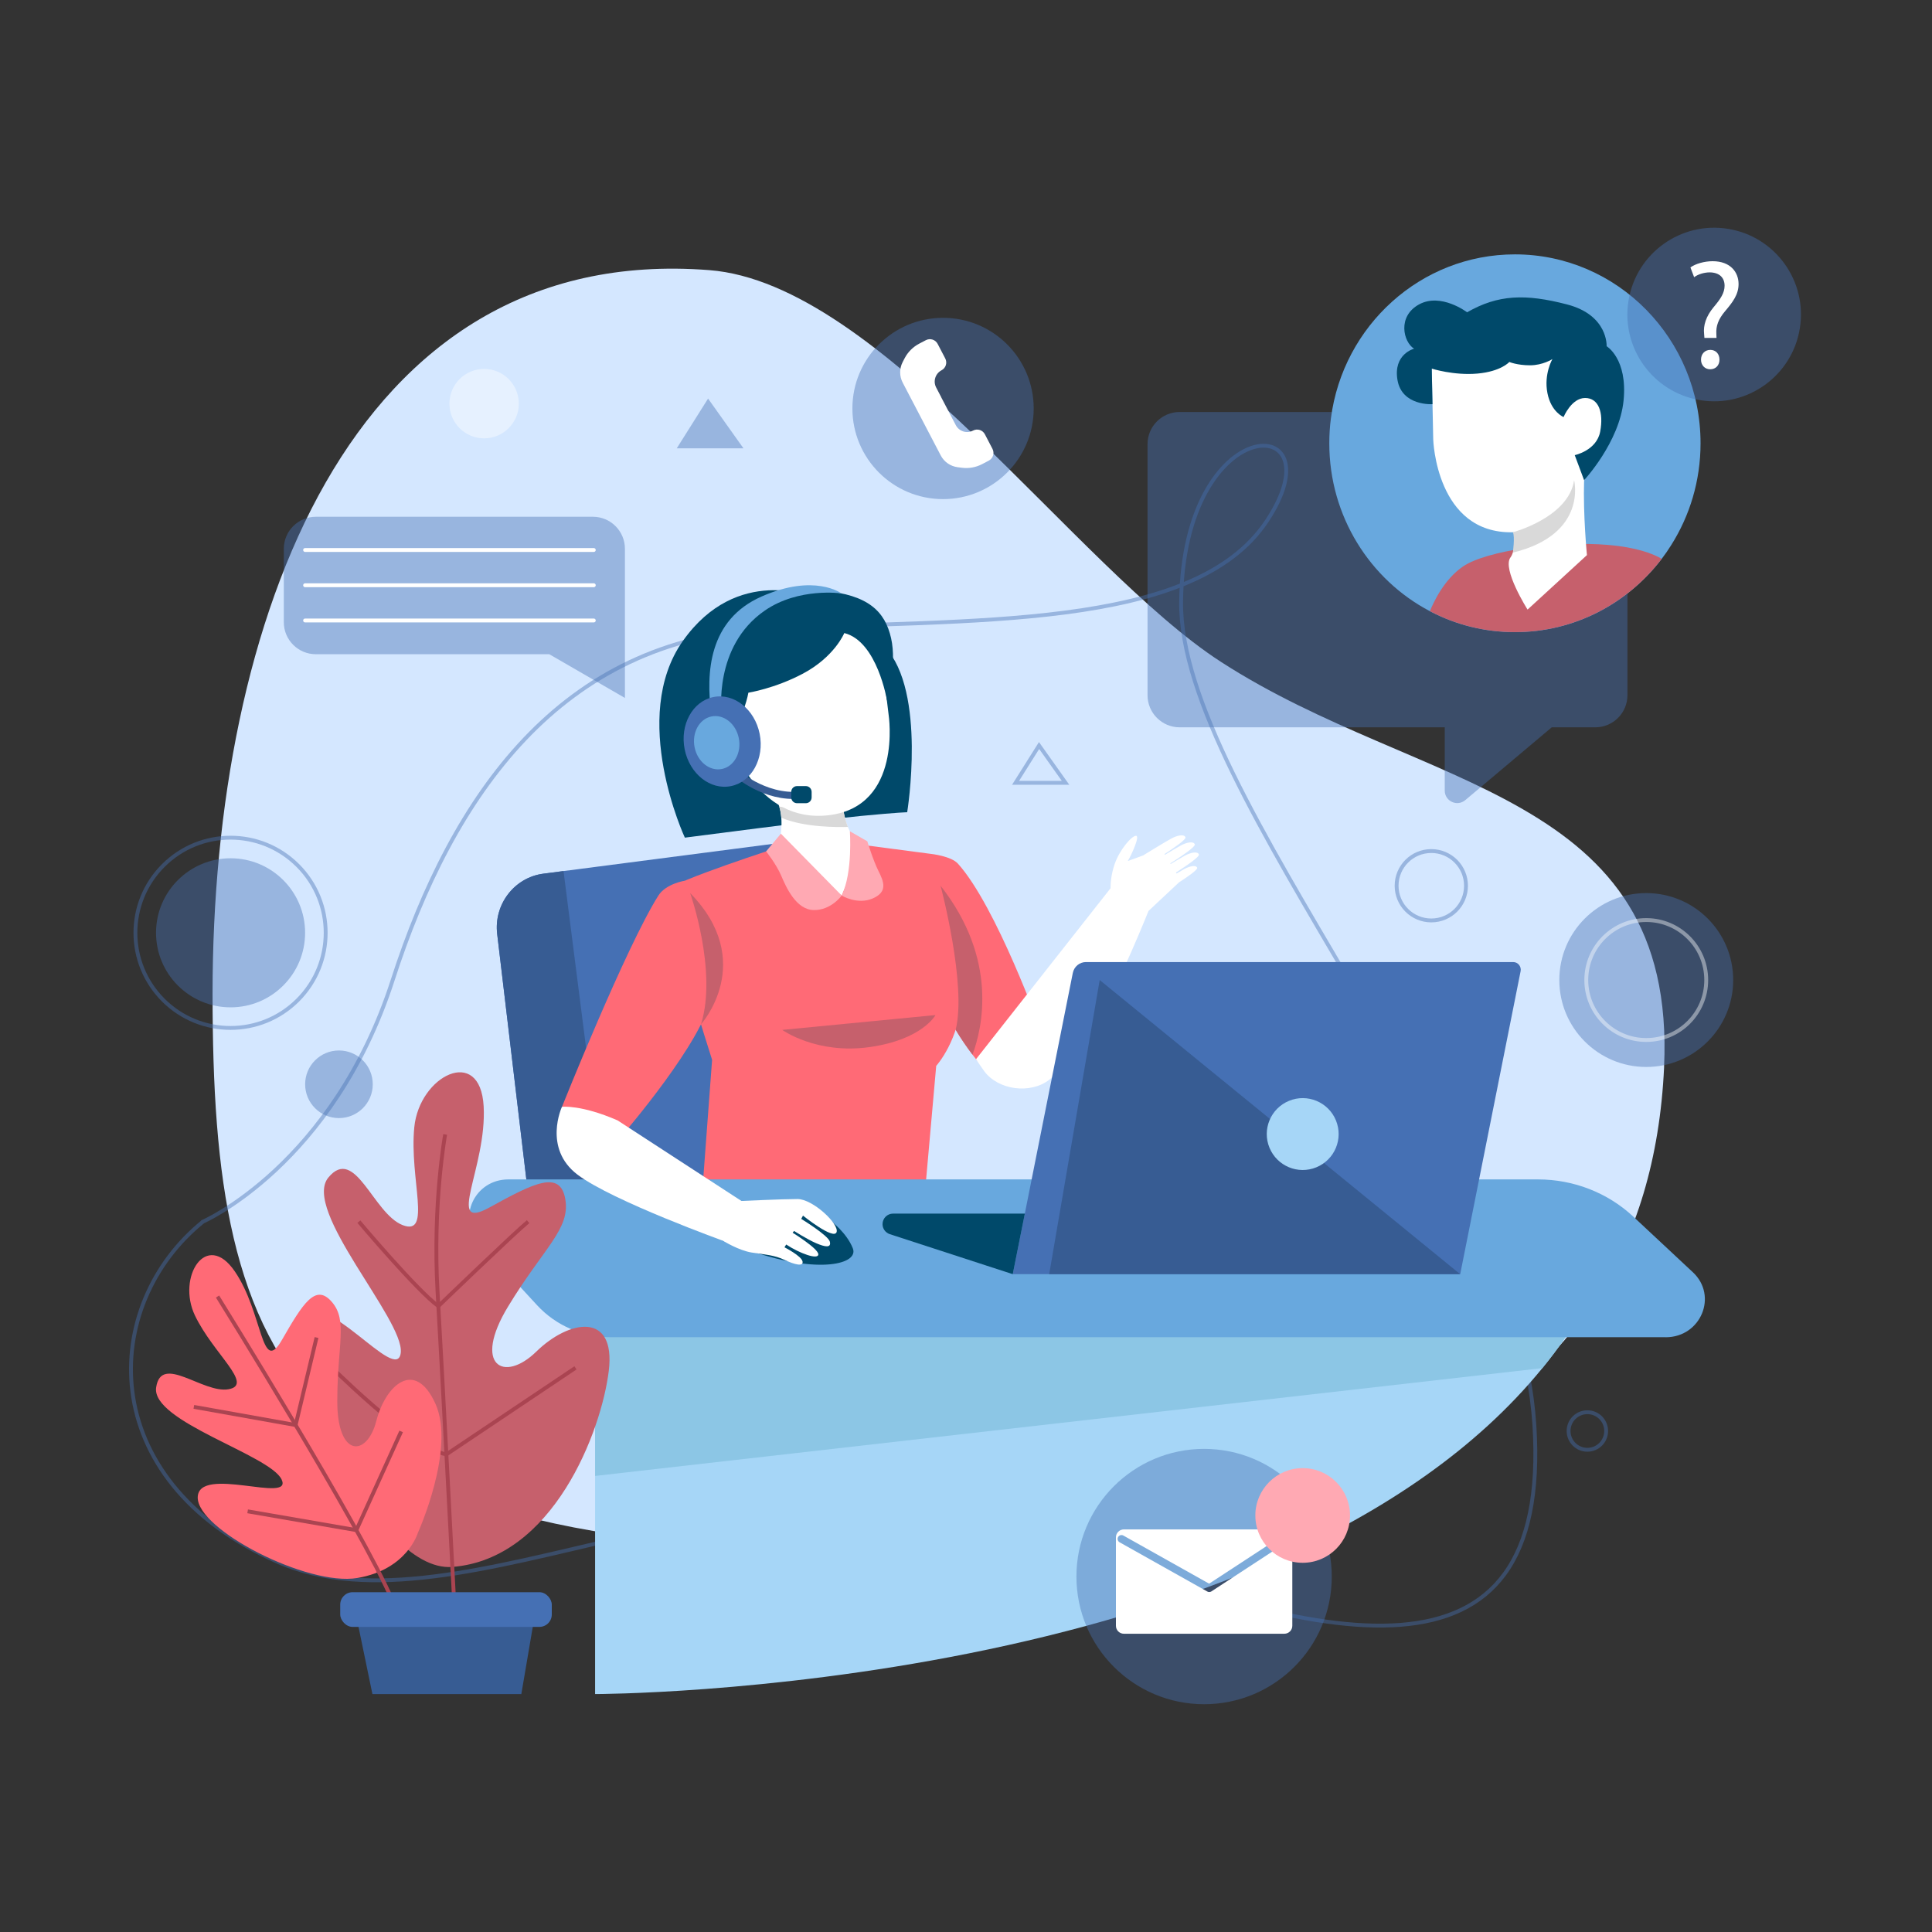 <svg xmlns="http://www.w3.org/2000/svg" id="OBJECT" viewBox="0 0 500 500"><rect x="0" y="0" width="500" height="500" fill="#333333" stroke="none"/><defs><style>      .cls-1 {        fill: #a6d6f7;      }      .cls-1, .cls-2, .cls-3, .cls-4, .cls-5, .cls-6, .cls-7, .cls-8, .cls-9, .cls-10, .cls-11, .cls-12, .cls-13, .cls-14 {        stroke-width: 0px;      }      .cls-2 {        fill: #00496a;      }      .cls-3, .cls-7 {        fill: #4570b4;      }      .cls-4 {        fill: #8cc6e5;      }      .cls-15, .cls-7, .cls-16, .cls-13 {        opacity: .42;      }      .cls-15, .cls-17, .cls-18, .cls-16 {        fill: none;      }      .cls-15, .cls-17, .cls-16 {        stroke-miterlimit: 10;      }      .cls-15, .cls-18 {        stroke: #fff;      }      .cls-5 {        fill: #ff6a76;      }      .cls-6 {        fill: #c6606c;      }      .cls-17 {        stroke: #aa4451;      }      .cls-18 {        stroke-linecap: round;        stroke-linejoin: round;      }      .cls-16 {        stroke: #4570b4;      }      .cls-8 {        fill: #375c93;      }      .cls-9, .cls-13 {        fill: #fff;      }      .cls-10 {        fill: #68a8de;      }      .cls-11 {        fill: #d9d9d9;      }      .cls-12 {        fill: #ffa9b3;      }      .cls-14 {        fill: #d4e7ff;      }    </style></defs><g><path class="cls-14" d="M430.67,276.13c-4.42,95.58-89.45,122.79-195.36,124.83-161.5,3.12-180.3-48.19-180.3-143.87S90.22,62.62,183.57,69.91c44.35,3.46,94.69,76.97,132.38,101.36,52.06,33.69,118.04,33.06,114.71,104.86Z"></path><path class="cls-16" d="M52.53,316.16s33.64-14.68,49.1-62.53c15.47-47.86,43.5-88.16,96.63-90.86,53.12-2.71,110.58.62,129.57-27.9,18.98-28.52-21.59-29.17-22.16,20.87-.57,50.04,86.86,141.81,91.43,213.07,4.57,71.26-54.46,57.12-127.8,28.47-73.34-28.64-149.9,28.04-197.62,6.84-47.72-21.2-45.65-66.55-19.15-87.95Z"></path><circle class="cls-7" cx="59.67" cy="241.41" r="19.29"></circle><circle class="cls-16" cx="59.67" cy="241.41" r="24.62" transform="translate(-153.23 112.9) rotate(-45)"></circle><circle class="cls-7" cx="426.05" cy="253.63" r="22.5"></circle><polygon class="cls-16" points="268.91 192.94 262.83 202.59 275.76 202.59 268.91 192.94"></polygon><polygon class="cls-7" points="183.25 103.15 175.14 116.03 192.41 116.03 183.25 103.15"></polygon><g><circle class="cls-7" cx="244.06" cy="105.71" r="23.46"></circle><path class="cls-9" d="M243.6,102.81l-1.32-2.52c-.85-1.62-.22-3.62,1.4-4.47h0c1.1-.58,1.53-1.94.95-3.05l-1.97-3.78c-.58-1.1-1.94-1.53-3.05-.95l-1.72.9c-1.62.85-2.94,2.17-3.78,3.79l-.5.97c-.87,1.67-.86,3.66.01,5.33l3.69,7.06,2.46,4.71,3.69,7.06c.87,1.67,2.5,2.81,4.37,3.05l1.08.14c1.81.24,3.65-.09,5.27-.94l1.72-.9c1.1-.58,1.53-1.94.95-3.05l-1.97-3.78c-.58-1.1-1.94-1.53-3.05-.95h0c-1.62.85-3.62.22-4.47-1.4l-1.32-2.52-2.46-4.71Z"></path></g><path class="cls-16" d="M415.67,370.34c0,2.68-2.17,4.86-4.86,4.86s-4.86-2.17-4.86-4.86,2.17-4.86,4.86-4.86,4.86,2.17,4.86,4.86Z"></path><circle class="cls-13" cx="125.29" cy="104.46" r="8.98"></circle><circle class="cls-16" cx="370.42" cy="229.23" r="8.98"></circle><circle class="cls-7" cx="87.72" cy="280.61" r="8.75"></circle><circle class="cls-15" cx="426.05" cy="253.63" r="15.52"></circle></g><g><path class="cls-7" d="M412.86,106.62h-107.56c-4.6,0-8.32,3.73-8.32,8.32v64.97c0,4.6,3.73,8.32,8.32,8.32h68.6v16.38c0,2.74,3.2,4.23,5.3,2.47l22.39-18.85h11.27c4.6,0,8.32-3.73,8.32-8.32v-64.97c0-4.6-3.73-8.32-8.32-8.32Z"></path><g><path class="cls-10" d="M440.1,114.72c0,9.71-2.79,18.76-7.6,26.36-.76,1.22-1.58,2.41-2.45,3.55-8.79,11.54-22.54,18.97-37.99,18.97-7.93,0-15.41-1.95-22-5.42-15.47-8.12-26.04-24.54-26.04-43.46,0-2.21.14-4.39.43-6.53,3.13-23.91,23.26-42.36,47.61-42.36,26.53,0,48.04,21.89,48.04,48.89Z"></path><path class="cls-6" d="M430.05,144.62c-8.79,11.54-22.54,18.97-37.99,18.97-7.93,0-15.41-1.95-22-5.42.9-2.25,3.66-8.22,8.55-11.56,6.1-4.18,24.64-6.69,37.5-5.59,7.59.64,11.78,2.33,13.94,3.6Z"></path><path class="cls-9" d="M370.42,89.92l.5,23.87s.76,24.39,20.6,23.96c19.85-.43,24.04-30.56,24.04-30.56l-3.12-18.28s-23.2-15.48-42.03,1.01Z"></path><path class="cls-9" d="M391.66,132.01s1.47,9.23-.75,12.25c-2.22,3.02,4.42,13.5,4.42,13.5l15.37-14.1s-1.02-10.34-.74-19.39l-18.29,7.73Z"></path><path class="cls-2" d="M370.54,95.4s5.71,1.82,11.82,1.28c6.11-.54,8.25-3,8.25-3,0,0,2.04.86,5.36.86s5.79-1.61,5.79-1.61c0,0-2.25,3.86-1.29,8.79.96,4.93,4.18,6.21,4.18,6.21,0,0,2.04-4.93,5.57-4.93s4.82,3.75,3.91,8.68c-.91,4.93-6.59,6.11-6.59,6.11l2.42,6.48s9.15-9.81,10.22-20.63c1.07-10.82-4.39-14.04-4.39-14.04,0,0,.46-8.04-10.27-10.82s-17.8-2.57-25.84,2.04c0,0-6.75-5.14-12.43-2.04s-4.07,9.75-1.29,11.46c0,0-5.46,1.39-4.29,8.14,1.18,6.75,9.05,6.22,9.05,6.22l-.19-9.22Z"></path><path class="cls-11" d="M391.53,137.75s14.43-3.82,15.85-13.47c0,0,3.58,13.99-15.85,18.74,0,0,.57-4.16,0-5.27Z"></path></g><g><circle class="cls-7" cx="443.64" cy="81.41" r="22.46" transform="translate(291.74 506.1) rotate(-80.72)"></circle><path class="cls-9" d="M441.1,87.45l-.08-1.04c-.24-2.17.48-4.54,2.49-6.95,1.81-2.13,2.81-3.7,2.81-5.51,0-2.05-1.29-3.42-3.82-3.46-1.45,0-3.05.48-4.06,1.25l-.96-2.53c1.33-.96,3.62-1.61,5.75-1.61,4.62,0,6.71,2.85,6.71,5.91,0,2.73-1.53,4.7-3.46,6.99-1.77,2.09-2.41,3.86-2.29,5.91l.04,1.04h-3.13ZM440.22,93.08c0-1.49,1-2.53,2.41-2.53s2.37,1.04,2.37,2.53c0,1.41-.92,2.49-2.41,2.49-1.41,0-2.37-1.09-2.37-2.49Z"></path></g></g><g><g><g><path class="cls-1" d="M405.44,345.5c-.07.23-.16.42-.27.57-1.9,2.75-3.9,5.42-6.01,8h0c-68.64,84.35-245.15,84.35-245.15,84.35v-100.67h251.17s.97,5.48.27,7.75Z"></path><path class="cls-4" d="M405.44,345.5c-.07.23-.16.42-.27.57-1.9,2.75-3.9,5.42-6.01,8h0l-245.15,27.9v-36.47h251.44Z"></path><path class="cls-5" d="M269.3,266.54l-12.15,12.88s-2.49-2.56-5.47-6.48c-1.42-1.88-2.95-4.07-4.36-6.44-1.85-3.1-3.51-6.5-4.46-9.91-3.2-11.45-1.89-35.6-1.89-35.6,0,0,5.18.56,6.95,2.53,9.97,11.1,21.38,43.02,21.38,43.02Z"></path><path class="cls-3" d="M223.62,308.62h-87l-7.95-66.9c-.91-7.66,4.43-14.63,11.94-15.61l5.23-.68,66.48-8.64,11.29,91.83Z"></path><path class="cls-5" d="M202.38,219s-28.31,9.1-29.85,11.45c-1.53,2.34,11.76,43.83,11.76,43.83l-2.56,34.34h57.65l2.91-32.77s6.17-6.77,6.55-17.96c.38-11.19-7.88-36.9-7.88-36.9l-20.11-2.64-18.47.65Z"></path><path class="cls-2" d="M210.48,154.55s-19.73-8.49-33.74,11.31c-14.01,19.8.5,50.92.5,50.92,0,0,35.75-4.67,45.64-5.62s11.9-.95,11.9-.95c0,0,5.1-31.27-5.78-42.77-10.88-11.5-18.51-12.9-18.51-12.9Z"></path><path class="cls-9" d="M217.83,231.77l-16.66-11.42s1.37-4.37,1.03-8.74c-.08-.97-.24-1.94-.52-2.86-.14-.46-.31-.91-.51-1.35l16.66-.83s.11,1.35.42,3.09c.25,1.36.62,2.96,1.18,4.35.4,1.03.9,1.94,1.52,2.57,2.55,2.59-3.12,15.19-3.12,15.19Z"></path><path class="cls-11" d="M219.43,214.01c-2.14.07-11.33.21-17.23-2.4-.08-.97-.24-1.94-.52-2.86,0,0,11.23,1.37,16.57.91.25,1.36.62,2.96,1.18,4.35Z"></path><path class="cls-9" d="M227.2,162.06l2.78,22.96s3.64,23.66-15.45,25.95c-19.09,2.3-25.51-19.77-25.51-19.77l-2.26-24.37s20.13-18.01,40.44-4.77Z"></path><path class="cls-2" d="M218.5,163.84s-2.5,6.14-10.71,10.5c-7.28,3.86-14.11,4.93-14.11,4.93,0,0-1.1,6.47-4.78,10.52,0,0-6.38-12.1-3.77-22.52,2.6-10.42,16.05-15.45,27.86-14.39,11.8,1.06,16.05,5.39,17.62,12.27s-1.05,16.18-1.05,16.18c0,0-2.5-15.35-11.04-17.49Z"></path><path class="cls-10" d="M186.76,184.73s-2.27-17.46,11.19-26.73c8.77-6.04,19.81-4.43,19.81-4.43,0,0-6.96-5.24-20.67.81-13.71,6.05-14.41,19.73-13.02,30.35h2.69Z"></path><path class="cls-8" d="M156.47,308.62h-19.85l-7.95-66.9c-.91-7.66,4.43-14.63,11.94-15.61l5.23-.68,10.61,83.19Z"></path><path class="cls-8" d="M205.38,206.77c-9.11,0-15.87-6.34-16.17-6.63l1.22-1.33c.07.07,7.46,6.97,16.7,6.05l.17,1.81c-.65.07-1.3.1-1.93.1Z"></path><path class="cls-10" d="M431.08,346.07H158.11c-7.3,0-14.26-3.01-19.11-8.28l-14.99-16.26c-5.82-6.31-1.19-16.3,7.55-16.3h266.48c9.21,0,18.06,3.46,24.68,9.65l15.39,14.37c6.55,6.11,2.07,16.83-7.03,16.83Z"></path><path class="cls-9" d="M306.6,224.84c-.49.27-1.26.72-2.1,1.22l-.16-.26c2.5-1.59,6.19-4.08,5.94-4.68-.37-.91-2.25-.44-3.64.32-.8.44-2.26,1.31-3.67,2.16l-.1-.16c2.48-1.57,6.61-4.3,6.34-4.94-.37-.91-2.25-.44-3.64.32-.88.48-2.55,1.48-4.08,2.4l-.12-.19c2.46-1.59,5.66-3.79,5.43-4.35-.38-.91-2.25-.44-3.64.32-1.88,1.02-7.33,4.39-7.33,4.39l-3.97,1.45c.86-1.39,3.27-6.54,2.14-6.54s-4.23,3.59-5.52,7.29c-.96,2.77-1.08,5.24-1.08,6.3l-34.81,44.23s.82,1.29,2.07,3.02c3.61,4.99,12.02,6.09,16.88,2.3,3.83-3,6.86-6.96,9.83-11.01,5.59-7.62,13.92-27.85,15.87-32.69l7.88-7.38c2.16-1.4,4.91-3.29,4.71-3.79-.33-.8-1.99-.38-3.22.28Z"></path><path class="cls-2" d="M215.03,315.99s4.07,3,5.68,7.07c1.61,4.07-8.68,6.69-25.85.86-12.49-4.24,8.6-17.26,20.17-7.93Z"></path><path class="cls-2" d="M208.56,207.87h-2.3c-.82,0-1.49-.68-1.49-1.51v-1.41c0-.84.67-1.51,1.49-1.51h2.3c.82,0,1.49.68,1.49,1.51v1.41c0,.84-.67,1.51-1.49,1.51Z"></path><path class="cls-3" d="M196.6,189.91c1.27,6.36-2.04,12.42-7.4,13.53-5.36,1.11-10.73-3.15-12.01-9.51-1.27-6.36,2.04-12.42,7.4-13.53,5.36-1.11,10.73,3.15,12.01,9.51Z"></path><path class="cls-10" d="M191.2,191.03c.75,3.75-1.2,7.33-4.36,7.98-3.16.65-6.33-1.86-7.08-5.61-.75-3.75,1.2-7.33,4.36-7.98,3.16-.65,6.33,1.86,7.08,5.61Z"></path><path class="cls-5" d="M177.2,227.94s-4.86.73-6.84,3.87c-8.46,13.46-24.92,54.63-24.92,54.63l15.88,7.02s20.88-24.19,22.8-35.7c1.92-11.51-6.92-29.82-6.92-29.82Z"></path><path class="cls-9" d="M159.82,289.95l32.59,21.2-4.6,10.21s-29.33-10.54-38.35-17.36c-9.01-6.83-4.03-17.56-4.03-17.56,0,0,4.98-.59,14.38,3.51Z"></path><path class="cls-9" d="M191.45,310.83s10.99-.52,14.95-.52,10.86,6.5,10.1,8.58c-.77,2.08-8.69-4.29-8.69-4.29l-.45.85s7.03,4.29,7.41,5.92c.38,1.63-1.21,1.37-3.51.39-2.3-.98-5.75-3.19-5.75-3.19l-.38.46s6.65,4.1,6.65,5.59-4.79-.2-8.31-2.54l-.45.72s4.35,2.21,4.67,3.64c.32,1.43-2.05.85-4.67-.39-2.62-1.24-5.05-1.37-8.44-1.89-3.39-.52-7.41-3.03-7.41-3.03l4.27-10.31Z"></path><path class="cls-3" d="M393.53,251.36l-15.63,78.39h-115.8l15.54-77.94c.33-1.65,1.75-2.83,3.4-2.83h110.58c1.23,0,2.16,1.15,1.91,2.38Z"></path><path class="cls-2" d="M262.09,329.75l-31.81-10.35c-1.12-.37-1.88-1.41-1.88-2.59h0c0-1.51,1.22-2.73,2.73-2.73h34.1l-3.13,15.67Z"></path><path class="cls-6" d="M178.61,231.12s7.12,20.14,2.81,33.97c0,0,14.56-16.18-2.81-33.97Z"></path><path class="cls-6" d="M251.68,272.94c-1.42-1.88-2.95-4.07-4.36-6.44,2.94-11.55-3.9-37.27-3.9-37.27,14.99,19.11,10.81,36.86,8.26,43.71Z"></path><polygon class="cls-8" points="284.6 253.63 377.89 329.75 271.53 329.75 284.6 253.63"></polygon><circle class="cls-1" cx="337.13" cy="293.52" r="9.3" transform="translate(-86.33 150.37) rotate(-22.37)"></circle><path class="cls-12" d="M202.09,215.75l15.74,16.01s-2.73,3.86-7.27,3.76c-4.54-.11-7.1-5.88-8.38-8.89-1.29-3.01-3.91-6.29-3.91-6.29l3.83-4.59Z"></path><path class="cls-12" d="M217.83,231.77s4.06,2.47,8.02.75c3.96-1.71,2.89-4.33,1.5-7.1-1.39-2.76-2.89-7.69-2.89-7.69l-4.52-2.6s.8,10.53-2.11,16.64Z"></path><path class="cls-6" d="M242.1,262.7l-39.66,3.84s8.89,6.38,22.58,4.45c13.69-1.93,17.08-8.29,17.08-8.29Z"></path></g><g><path class="cls-7" d="M153.45,133.74h-71.72c-4.57,0-8.28,3.71-8.28,8.28v19.01c0,4.57,3.71,8.28,8.28,8.28h60.42l19.58,11.32v-38.61c0-4.57-3.71-8.28-8.28-8.28Z"></path><line class="cls-18" x1="78.96" y1="142.34" x2="153.67" y2="142.34"></line><line class="cls-18" x1="78.96" y1="151.46" x2="153.67" y2="151.46"></line><line class="cls-18" x1="78.96" y1="160.58" x2="153.67" y2="160.58"></line></g></g><g><g><path class="cls-6" d="M157.55,354.79c1.88-15.52-10.37-13.19-18.75-5-8.38,8.19-16.59,3.62-7.3-11.68s16.09-20,14.81-27.7-8-4.33-19.62,2.07c-11.62,6.4-.64-10.32-1.52-26.18-.88-15.86-16.63-7.94-17.95,5.42-1.32,13.35,4.64,28.3-3.01,25.34-7.64-2.97-12.27-20.7-19.22-12.33s19.62,36.76,18.73,45.33c-.89,8.57-20.01-17.55-25.5-8.95-5.49,8.6,18.27,66.02,38.84,64.41,26.13-2.04,38.61-35.22,40.49-50.73Z"></path><path class="cls-17" d="M115.21,293.59s-3.28,17.96-1.97,40.73,4.29,80.08,4.29,80.08"></path><path class="cls-17" d="M92.87,316.16s15.1,17.92,20.58,21.87c0,0,19.5-18.79,23.22-21.87"></path><path class="cls-17" d="M83.95,352.04s22.7,22.84,31.58,24.35l33.4-22.39"></path><path class="cls-5" d="M108.14,396.71s9.84-21.76,4.54-33.45c-5.3-11.69-12.9-4.83-15.29,4.49-2.39,9.32-10.1,9.61-10.1-5.08,0-14.69,2.77-20.9-1.42-25.75s-7.46.37-12.89,9.82-4.85-6.97-12.23-17.73c-7.38-10.76-15.05,1.52-10.29,11.46,4.77,9.93,15.33,17.88,8.7,19.06-6.63,1.18-17.44-9.3-18.75-.46-1.31,8.84,29.45,17.43,32.47,23.82,3.03,6.4-21.52-3.78-21.71,4.6s28.38,23.08,41.32,20.89c12.93-2.19,15.65-11.68,15.65-11.68Z"></path><path class="cls-17" d="M56.3,335.54s37.45,60.17,45.33,78.86"></path><polyline class="cls-17" points="50.17 364.1 76.51 368.8 81.92 346.15"></polyline><polyline class="cls-17" points="64.09 391.13 92.23 396 103.82 370.45"></polyline></g><g><polygon class="cls-8" points="91.41 414.4 139.01 414.4 134.92 438.42 96.38 438.42 91.41 414.4"></polygon><rect class="cls-3" x="88.05" y="412.06" width="54.75" height="8.98" rx="3.21" ry="3.21"></rect></g></g><g><circle class="cls-7" cx="311.62" cy="408.01" r="33.04"></circle><path class="cls-9" d="M332.39,395.81h-41.53c-1.14,0-2.06.92-2.06,2.06v22.88c0,1.14.92,2.06,2.06,2.06h41.53c1.14,0,2.06-.92,2.06-2.06v-22.88c0-1.14-.92-2.06-2.06-2.06ZM333,399.11l-19.5,12.75c-.17.11-.36.16-.55.16-.17,0-.34-.04-.49-.13l-22.71-12.75c-.48-.27-.65-.88-.38-1.36.27-.48.88-.65,1.36-.38l22.19,12.45,18.99-12.42c.46-.3,1.08-.17,1.38.29.3.46.17,1.08-.29,1.38Z"></path><circle class="cls-12" cx="337.13" cy="392.2" r="12.25"></circle></g></g></svg>